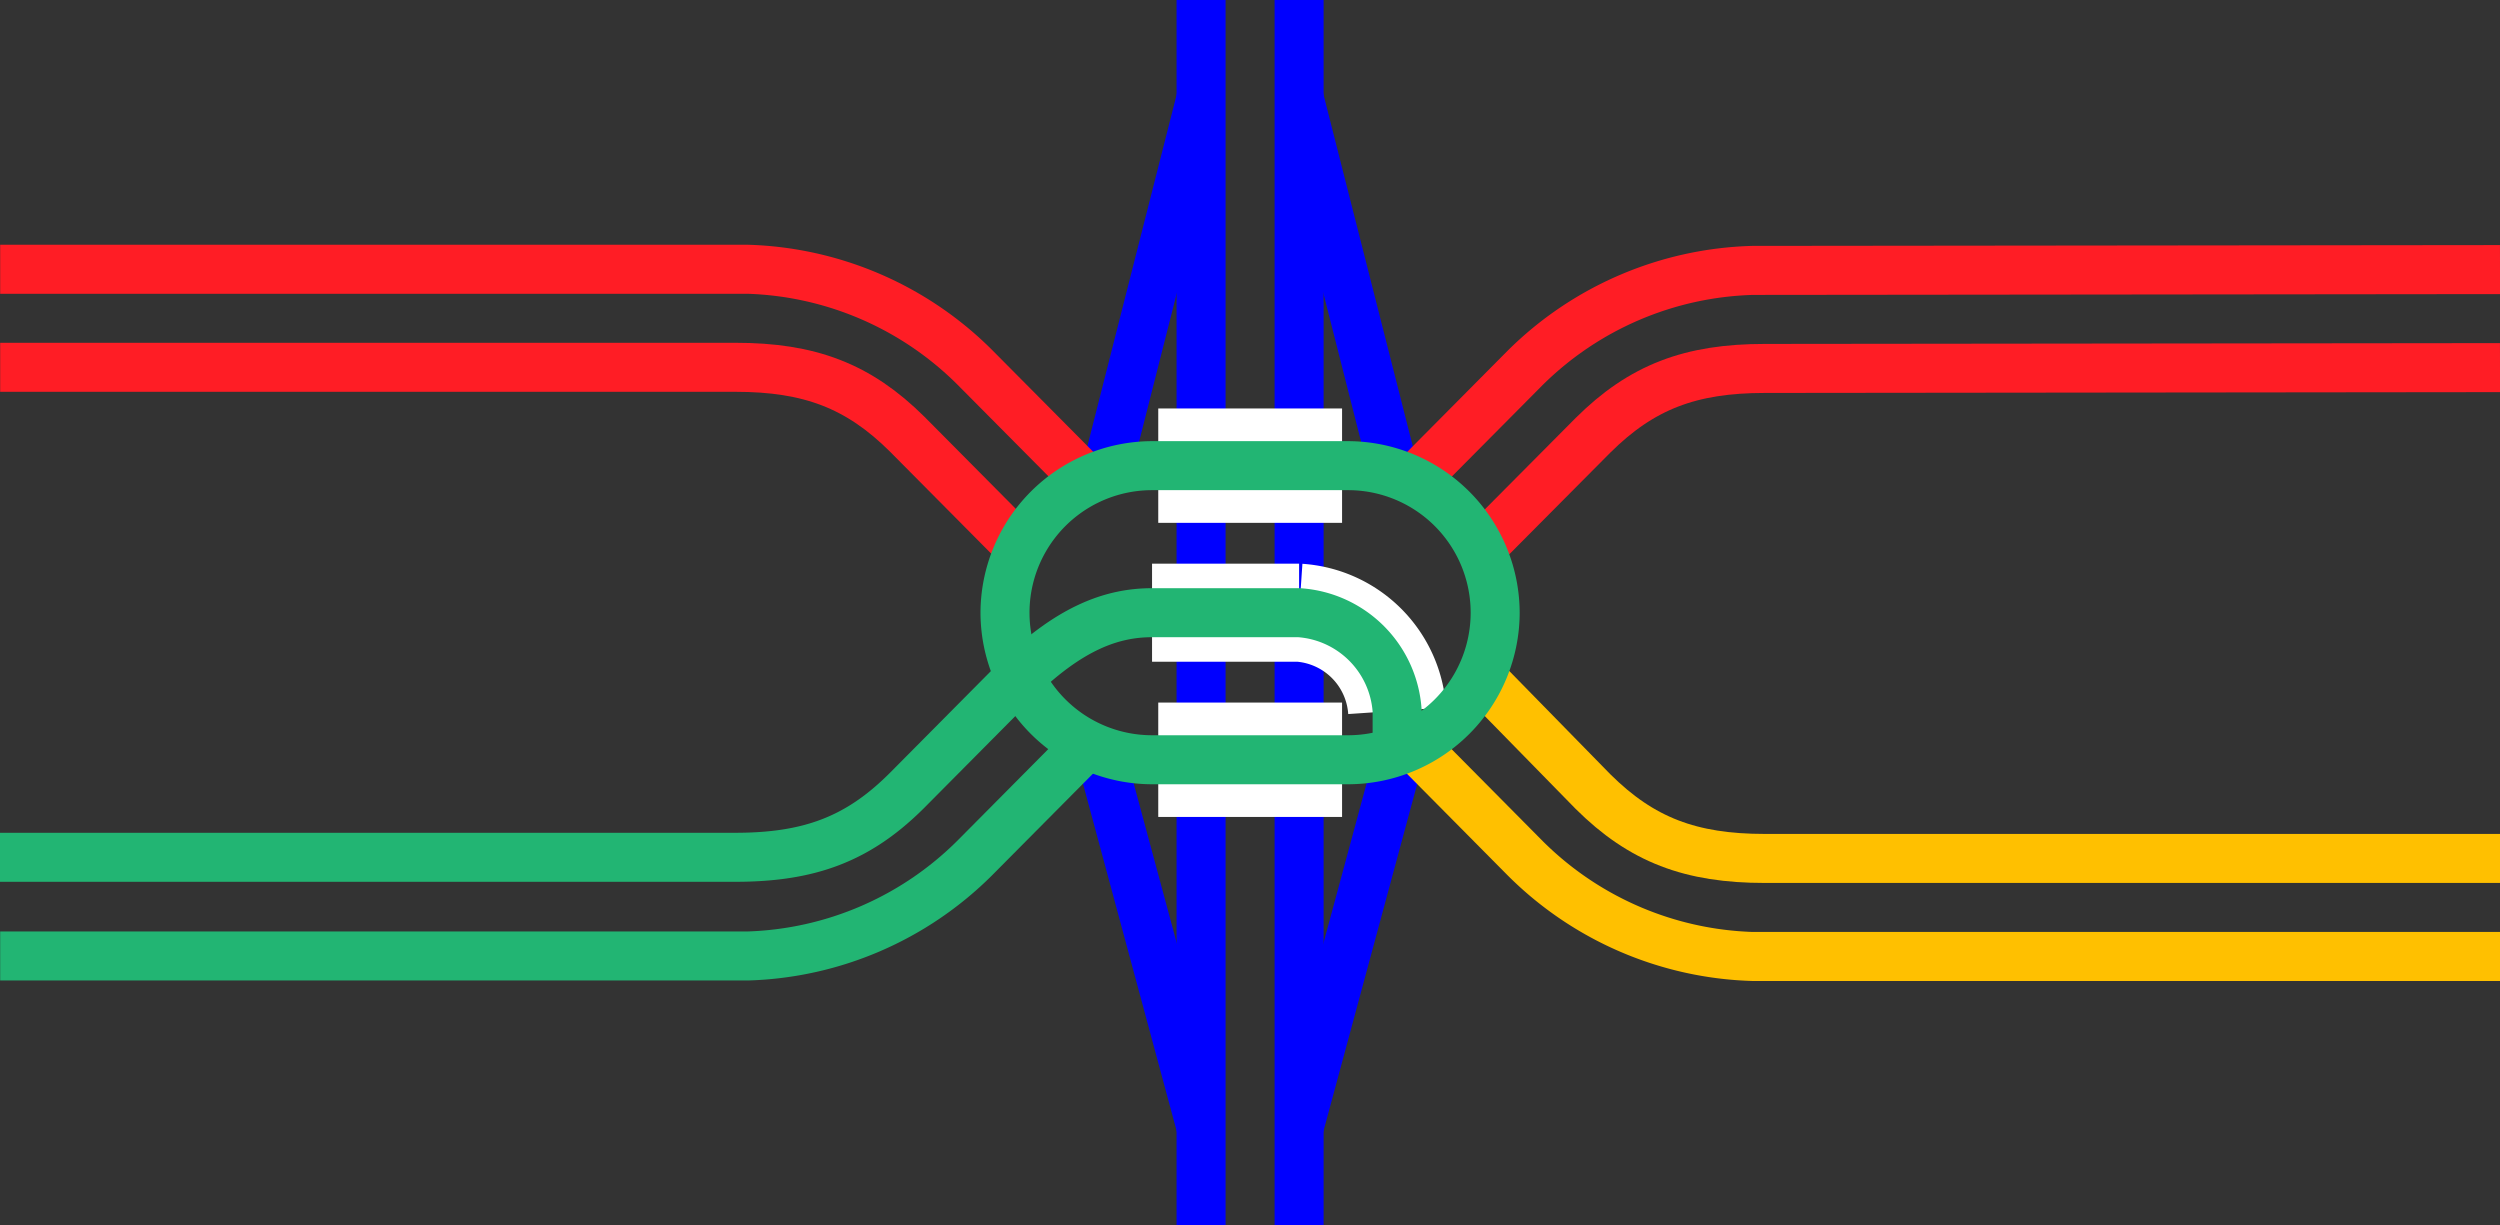 <svg viewBox="0 0 153.01 75" xmlns="http://www.w3.org/2000/svg"><rect x="0" y="0" width="153.01" height="75" fill="#333333" stroke="none"/><g fill="none"><path d="m79.51 69 6.38-23.63" stroke="#00f" stroke-miterlimit="10" stroke-width="3"/><path d="m73.51 69-6.37-23.62" stroke="#00f" stroke-miterlimit="10" stroke-width="3"/><path d="m79.51 6 6 23.63" stroke="#00f" stroke-miterlimit="10" stroke-width="3"/><path d="m73.51 6-6 23.63" stroke="#00f" stroke-miterlimit="10" stroke-width="3"/><path d="m79.51 0v75" stroke="#00f" stroke-miterlimit="10" stroke-width="3"/><path d="m73.51 0v75" stroke="#00f" stroke-miterlimit="10" stroke-width="3"/><path d="m.01 35.96h3v3h-3z"/><path d="m150.01 36.04h3v3h-3z"/><path d="m70.5 37.5h9a6.45 6.45 0 0 1 6 6" stroke="#fff" stroke-miterlimit="10" stroke-width="6" transform="translate(.01)"/><path d="m82.14 28.5h-11.25" stroke="#fff" stroke-miterlimit="10" stroke-width="7"/><path d="m70.89 46.5h11.25" stroke="#fff" stroke-miterlimit="10" stroke-width="7"/><path d="m153 58.54h-45.75a20.59 20.59 0 0 1 -13.9-6l-6.72-6.78" stroke="#ffc000" stroke-miterlimit="10" stroke-width="3" transform="translate(.01)"/><path d="m153 52.54h-45c-4.53 0-7.53-1.13-10.51-4.09l-6.49-6.63" stroke="#ffc000" stroke-miterlimit="10" stroke-width="3" transform="translate(.01)"/><path d="m153 16.5-45.75.05a20.59 20.59 0 0 0 -13.9 5.95l-6.73 6.78" stroke="#ff1d25" stroke-miterlimit="10" stroke-width="3" transform="translate(.01)"/><path d="m153 22.5-45 .05c-4.54 0-7.53 1.13-10.51 4.09l-6.54 6.58" stroke="#ff1d25" stroke-miterlimit="10" stroke-width="3" transform="translate(.01)"/><path d="m0 58.51h45.75a20.55 20.55 0 0 0 13.9-6l6.72-6.77" stroke="#22b573" stroke-miterlimit="10" stroke-width="3" transform="translate(.01)"/><path d="m85.5 46.5v-3a6.45 6.45 0 0 0 -6-6h-9c-2.42 0-5.07.9-8.46 4.29l-6.54 6.59c-3 3-6 4.09-10.51 4.09h-45" stroke="#22b573" stroke-miterlimit="10" stroke-width="3" transform="translate(.01)"/><path d="m0 16.48h45.75a20.55 20.55 0 0 1 13.9 6l6.72 6.77" stroke="#ff1d25" stroke-miterlimit="10" stroke-width="3" transform="translate(.01)"/><path d="m0 22.48h45c4.53 0 7.53 1.13 10.51 4.09l6.54 6.59" stroke="#ff1d25" stroke-miterlimit="10" stroke-width="3" transform="translate(.01)"/></g><path d="m82.5 30a7.5 7.5 0 0 1 0 15h-12a7.5 7.5 0 0 1 0-15zm0-3h-12a10.53 10.53 0 0 0 -10.5 10.5 10.52 10.52 0 0 0 10.5 10.5h12a10.52 10.52 0 0 0 10.5-10.5 10.53 10.53 0 0 0 -10.5-10.5z" fill="#22b573" transform="translate(.01)"/></svg>